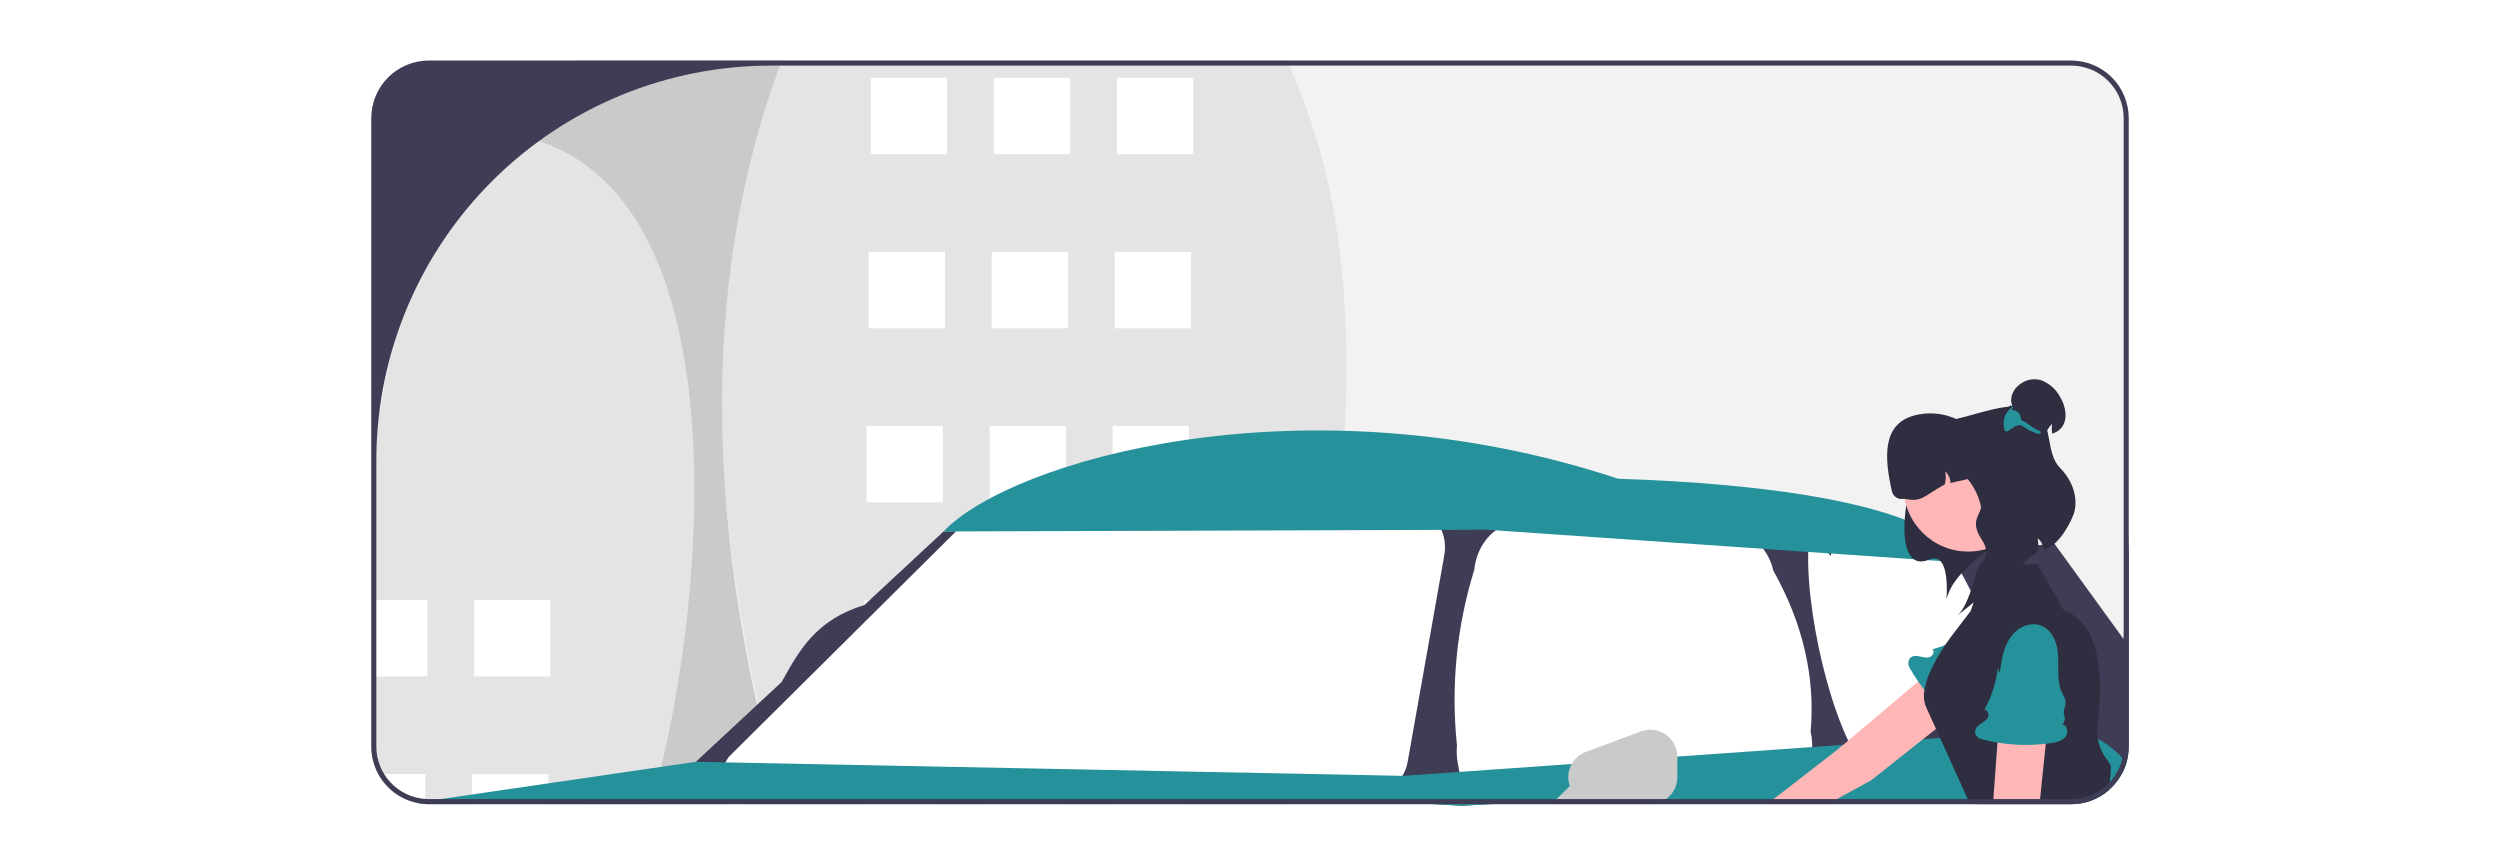 <svg width="1239" height="430" viewBox="0 0 1239 430" fill="none" xmlns="http://www.w3.org/2000/svg">
<rect width="1239" height="430" fill="white"/>
<g clip-path="url(#clip0_2_311)">
<path d="M1055 58.539V369.995C1055 374.764 1053.8 379.455 1051.52 383.642C1049.99 386.451 1048 388.981 1045.62 391.126C1045.45 391.29 1045.27 391.441 1045.1 391.579C1042.94 393.463 1040.52 395.003 1037.89 396.145C1036.73 396.661 1035.54 397.093 1034.31 397.44C1033.51 397.667 1032.68 397.868 1031.85 398.019C1030.72 398.242 1029.59 398.389 1028.44 398.459C1027.8 398.51 1027.15 398.535 1026.48 398.535H738.838L724.447 399.315L710.848 398.535H212.518C211.94 398.535 211.349 398.522 210.784 398.472C209.226 398.384 207.679 398.165 206.158 397.818C199.862 396.377 194.241 392.84 190.215 387.786C186.19 382.731 183.998 376.459 184 369.995V58.539C184.009 50.973 187.017 43.719 192.363 38.369C197.709 33.019 204.957 30.009 212.518 30H1026.48C1034.04 30.009 1041.29 33.019 1046.64 38.369C1051.98 43.719 1054.99 50.973 1055 58.539Z" fill="#F2F2F2"/>
<path d="M387.409 30C342.807 134.113 351.36 260.55 387.409 398.535H637.636C668.928 260.393 684.769 129.804 637.636 30H387.409Z" fill="#E4E4E4"/>
<path d="M286.484 30C204.984 130.372 227.722 259.487 286.484 398.535H387.409C351.012 267.173 345.062 142.936 387.409 30H286.484Z" fill="#CACACA"/>
<path d="M591.377 38.543H553.528V76.42H591.377V38.543Z" fill="white"/>
<path d="M530.398 38.543H492.55V76.42H530.398V38.543Z" fill="white"/>
<path d="M469.42 38.543H431.571V76.42H469.42V38.543Z" fill="white"/>
<path d="M590.326 124.819H552.477V162.696H590.326V124.819Z" fill="white"/>
<path d="M529.347 124.819H491.498V162.696H529.347V124.819Z" fill="white"/>
<path d="M468.369 124.819H430.52V162.696H468.369V124.819Z" fill="white"/>
<path d="M589.274 211.095H551.426V248.972H589.274V211.095Z" fill="white"/>
<path d="M528.296 211.095H490.447V248.972H528.296V211.095Z" fill="white"/>
<path d="M467.317 211.095H429.469V248.972H467.317V211.095Z" fill="white"/>
<path d="M588.223 297.37H550.374V335.248H588.223V297.37Z" fill="white"/>
<path d="M527.244 297.37H489.396V335.248H527.244V297.37Z" fill="white"/>
<path d="M466.266 297.37H428.417V335.248H466.266V297.37Z" fill="white"/>
<path d="M587.174 383.642H549.317V398.535H587.174V383.642Z" fill="white"/>
<path d="M526.191 383.642H488.347V398.535H526.191V383.642Z" fill="white"/>
<path d="M465.209 383.642H427.365V398.535H465.209V383.642Z" fill="white"/>
<path d="M184 225.751V369.995C183.998 376.459 186.19 382.731 190.215 387.786C194.241 392.84 199.862 396.377 206.158 397.818C207.679 398.165 209.226 398.384 210.784 398.472C211.349 398.522 211.94 398.535 212.518 398.535H322.229C345.262 331.029 387.61 41.32 214.165 66.476L184 225.751Z" fill="#E4E4E4"/>
<path d="M272.817 297.37H234.968V335.248H272.817V297.37Z" fill="white"/>
<path d="M211.839 297.37H184V335.242H211.839V297.37Z" fill="white"/>
<path d="M271.766 383.642H233.922V398.535H271.766V383.642Z" fill="white"/>
<path d="M187.469 383.642C189.41 387.19 192.079 390.287 195.299 392.73C198.52 395.172 202.221 396.906 206.158 397.818C207.679 398.165 209.226 398.384 210.784 398.472V383.642H187.469Z" fill="white"/>
<path d="M1055 266.214V369.995C1055 374.764 1053.8 379.455 1051.52 383.642L1049.56 381.995L1045.77 378.825L1024.84 361.304L1030.04 382.762L1023.92 383.089L1023.44 383.114L1012.33 383.718L1002.61 384.246H1002.58L988.714 385.001L975.177 385.73L970.665 385.969L941.921 387.529L929.667 388.196L924.111 388.498L909.419 389.29L889.711 390.359L886.054 390.56L828.213 393.692L791.425 395.692L785.719 395.994L785.292 396.019L782.966 396.145H782.954L777.914 396.422L770.674 396.812L758.948 397.44L753.77 397.717L738.838 398.535L724.447 399.315L710.848 398.535L666.996 396.019L638.566 394.384L637.636 394.334L587.174 391.441L549.317 389.265L526.191 387.944L488.347 385.768L470.902 384.774L465.209 384.447L451.207 383.642L387.409 379.982L382.658 379.706L382.394 379.693L359.281 378.372L344.852 377.542L375.168 349.355L375.582 348.965L387.409 337.972C395.918 322.69 404.088 307.256 428.42 299.835L431.072 297.37L467.609 263.397L473.843 263.309L637.636 261.145L662.371 260.818L713.048 260.152L731.41 259.913L744.972 260.705L862.463 267.598L870.117 268.051L909.18 270.34L945.327 272.453L962.508 273.459L966.706 273.711L966.983 273.723L969.094 273.849L974.75 273.346L981.7 272.73L984.277 272.503L985.458 272.39L1010.21 270.202L1012.28 270.013L1018.2 269.485L1052.49 316.778L1055 266.214Z" fill="#3F3D56"/>
<path d="M922.333 378.393C904.92 353.168 892.229 289.12 897.196 262.676C896.978 261.813 907.367 276.32 907.4 275.42C907.565 270.978 910.727 267.536 914.464 267.732L961.419 270.194C962.581 270.295 963.696 270.698 964.654 271.365C965.611 272.032 966.377 272.938 966.875 273.994L1002.38 342.031C1002.94 343.119 1003.27 344.309 1003.36 345.529C1003.71 349.956 1000.97 353.879 997.248 354.291L934.293 361.249C934.086 361.272 933.877 361.283 933.669 361.283C930.678 361.275 923.197 381.797 922.333 378.393Z" fill="white"/>
<path d="M722.455 378.158L722.916 380.661L724.703 390.296C725.064 392.255 725.623 394.173 726.37 396.019C726.594 396.598 726.847 397.164 727.115 397.717C727.249 397.994 727.383 398.258 727.532 398.535H856.443L877.839 396.057L878.107 396.019C882.517 395.412 886.615 393.401 889.795 390.284C892.433 387.655 894.526 384.53 895.954 381.09C897.383 377.649 898.118 373.96 898.118 370.234C898.147 369.194 898.117 368.152 898.028 367.115C897.912 365.645 897.683 364.185 897.343 362.75C899.751 335.394 893.407 308.724 878.806 282.704C877.609 277.142 874.679 272.104 870.439 268.315C866.954 265.228 862.52 263.427 857.872 263.208L753.811 258.932C749.848 258.804 745.937 259.869 742.585 261.988C736.212 265.938 731.582 273.384 730.673 282.339C721.914 310.49 718.99 340.134 722.082 369.454C721.796 372.359 721.921 375.289 722.455 378.158Z" fill="white"/>
<path d="M684.357 390.984L416.983 383.197C413.621 383.099 363.909 402.731 361.496 399.677C356.211 392.991 356.082 381.983 361.208 375.09L478.01 259.17C479.08 257.601 480.504 256.306 482.166 255.389C483.828 254.471 485.682 253.957 487.579 253.888H702.804C703.822 253.889 704.835 254.04 705.809 254.335C712.982 256.5 717.452 265.839 715.792 275.195L697.643 377.518C696.226 385.389 690.851 390.962 684.653 390.988C684.555 390.988 684.456 390.987 684.357 390.984Z" fill="white"/>
<path d="M963.871 278.212L736.636 262.528L467.609 263.4C500.702 228.38 646.155 185.683 801.933 237.261C957.777 242.489 969.095 273.855 969.095 273.855L971.039 276.904L963.871 278.212Z" fill="#25929B"/>
<path d="M1053.89 377.844C1053.32 379.86 1052.52 381.805 1051.52 383.642C1049.99 386.451 1048 388.981 1045.62 391.126C1045.45 391.29 1045.27 391.441 1045.1 391.579C1042.94 393.463 1040.52 395.003 1037.89 396.145C1036.73 396.661 1035.54 397.093 1034.31 397.44C1033.51 397.667 1032.68 397.868 1031.85 398.019C1030.72 398.242 1029.59 398.389 1028.44 398.459C1027.8 398.51 1027.15 398.535 1026.48 398.535H738.838L724.447 399.314L710.848 398.535H212.518C211.94 398.535 211.349 398.522 210.784 398.472C209.226 398.384 207.679 398.165 206.158 397.818L210.784 397.139L218.45 396.019L233.922 393.755L271.766 388.221L286.484 386.07L322.229 380.85L328.199 379.982L344.852 377.542L359.545 377.831L382.03 378.284H382.307L387.409 378.385L421.583 379.064L434.139 379.316L526.241 381.139L534.662 381.303L547.218 381.554L587.199 382.359L637.636 383.353L641.005 383.416L695.012 384.498L695.716 384.51L723.266 382.561L750.225 380.661L770.649 379.227L777.235 378.762L777.487 378.75L778.945 378.649L779.9 378.573L787.918 378.007L817.92 375.894L831.28 374.951L837.036 374.549L843.057 374.121L898.119 370.234L913.453 369.153H913.466L921.849 368.561L937.22 367.48H937.233L953.031 366.36H953.044L959.177 365.933L961.528 365.769L979.425 364.511L990.247 363.744L1008.82 362.436L1014.57 362.033L1022.28 361.48L1024.4 361.329L1024.84 361.304C1024.84 361.304 1031.3 361.442 1039.72 366.121C1042.38 367.608 1044.9 369.343 1047.25 371.303C1048.87 372.653 1050.41 374.093 1051.87 375.618C1052.55 376.322 1053.22 377.064 1053.89 377.844Z" fill="#25929B"/>
<path d="M768.953 398.535H788.446L786.662 396.874L785.744 396.019L785.719 395.994L781.609 392.183L778.341 389.139L775.689 391.793L774.621 392.862L771.466 396.019L770.674 396.811L768.953 398.535Z" fill="#CACACA"/>
<path d="M875.747 398.535H905.723L910.336 396.019L924.111 388.497L927.354 386.724L953.031 366.36H953.044L959.492 361.254L962.835 358.6L966.97 355.317L987.394 339.129C987.959 338.68 988.485 338.183 988.965 337.645C990.077 336.384 990.92 334.909 991.443 333.311C991.966 331.713 992.158 330.024 992.006 328.35C991.998 328.205 991.977 328.062 991.944 327.922C991.72 326.079 991.083 324.31 990.079 322.748C989.076 321.186 987.732 319.872 986.149 318.903C983.918 317.534 981.31 316.909 978.701 317.119C976.091 317.33 973.616 318.364 971.633 320.073L956.651 332.714L950.668 337.758L927.505 357.304L913.466 369.152H913.453L910.776 371.417L886.054 390.56L878.99 396.019L875.747 398.535Z" fill="#FFB6B6"/>
<path d="M979.531 354.351C980.322 354.46 981.127 354.305 981.822 353.912C982.517 353.519 983.063 352.908 983.378 352.173C983.783 351.275 984.458 350.525 985.31 350.029C985.476 349.935 985.647 349.852 985.824 349.78C986.899 349.375 987.86 348.717 988.626 347.861C989.391 347.005 989.939 345.976 990.223 344.863C991.104 341.185 993.929 337.616 996.767 334.864C999.873 331.853 1003.19 328.965 1005.48 325.297C1008.8 320.006 1009.73 312.581 1003.34 308.166C1000.59 306.331 997.295 305.499 994.008 305.811C987.125 306.372 981.433 310.575 976.026 314.648L977.38 311.989C971.552 316.54 964.866 319.867 957.722 321.77C958.958 322.894 957.886 325.143 956.3 325.666C954.713 326.189 953.003 325.638 951.369 325.291C949.309 324.854 946.762 324.891 945.95 327.352C945.772 327.946 945.719 328.571 945.794 329.187C945.869 329.802 946.07 330.396 946.385 330.93C952.124 341.149 959.913 350.07 969.263 357.133C971.34 358.7 973.752 360.243 976.335 359.936C978.919 359.629 981.117 356.415 979.531 354.351Z" fill="#25929B"/>
<path d="M973.832 375.165L975.177 385.73L976.484 396.019L976.623 397.113L976.811 398.535H1026.48C1027.15 398.535 1027.8 398.51 1028.44 398.459C1029.59 398.389 1030.72 398.242 1031.85 398.019L1032.41 395.34L1032.74 393.743L1011.97 387.189L1002.61 384.246H1002.59L989.078 379.97L973.832 375.165Z" fill="#FFB6B6"/>
<path d="M954.54 350.336C955.558 352.587 956.928 355.594 958.461 359.002C958.8 359.732 959.14 360.486 959.492 361.254C960.145 362.713 960.824 364.222 961.528 365.769C964.632 372.649 968.013 380.121 970.665 385.969C972.865 390.862 974.574 394.636 975.19 396.019C975.378 396.409 975.466 396.61 975.466 396.61L976.623 397.113L979.928 398.535H1026.48C1027.15 398.535 1027.8 398.51 1028.44 398.459C1029.59 398.389 1030.72 398.242 1031.85 398.019C1032.68 397.868 1033.51 397.667 1034.31 397.44C1035.54 397.094 1036.73 396.661 1037.89 396.145C1040.52 395.003 1042.94 393.463 1045.1 391.579C1045.2 390.711 1045.4 389.315 1045.61 387.617C1045.95 385.081 1046.13 382.527 1046.15 379.97C1046.15 377.919 1041.12 374.599 1039.72 366.121C1039.24 363.025 1039.24 359.874 1039.7 356.776C1042.31 337.682 1041.39 308.464 1023 302.753L1009.78 279.585H984.553L980.456 291.672V291.685L978.106 298.615L976.698 302.753L976.396 303.156L967.397 314.967C967.397 314.967 965.965 316.79 964.004 319.671V319.683C961.174 323.802 958.714 328.162 956.651 332.714C955.305 335.663 954.334 338.769 953.76 341.959C953.2 344.768 953.471 347.679 954.54 350.336Z" fill="#2F2E41"/>
<path d="M1007.7 256.235C989.166 270.344 968.526 281.573 964.635 297.101C964.635 297.101 966.966 272.704 956.095 277.328C937.829 285.098 944.009 242.842 949.131 235.932C957.668 224.416 986.456 217.873 986.456 217.873L1006.88 229.092L1007.7 256.235Z" fill="#2F2E41"/>
<path d="M975.427 273.356C993.105 273.356 1007.44 259.015 1007.44 241.323C1007.44 223.632 993.105 209.29 975.427 209.29C957.749 209.29 943.418 223.632 943.418 241.323C943.418 259.015 957.749 273.356 975.427 273.356Z" fill="#FFB6B6"/>
<path d="M986.955 229.067L988.186 234.481L966.655 239.386C966.635 238.291 966.39 237.212 965.935 236.216C965.479 235.221 964.823 234.33 964.007 233.6C964.471 235.723 964.418 237.927 963.852 240.025C952.24 246.546 952.907 248.856 943.522 247.193C942.892 247.337 942.241 247.355 941.604 247.246C940.968 247.137 940.359 246.904 939.812 246.56C939.266 246.216 938.792 245.768 938.419 245.241C938.046 244.713 937.78 244.118 937.636 243.488C933.86 226.888 932.619 209.922 949.125 205.802C953.137 204.798 957.309 204.606 961.396 205.237C965.484 205.868 969.404 207.309 972.927 209.476C976.451 211.642 979.506 214.491 981.915 217.856C984.324 221.22 986.037 225.031 986.955 229.067Z" fill="#2F2E41"/>
<path d="M981.688 250.668C980.634 246.043 978.567 241.711 975.637 237.983C972.708 234.255 968.987 231.225 964.745 229.11C960.503 226.995 955.845 225.849 951.106 225.754C946.368 225.66 941.667 226.619 937.344 228.562C938.842 224.139 941.873 220.399 945.888 218.019L970.124 207.489C982.079 204.765 1001 197.035 1009.64 204.437C1017.59 211.238 1013.72 224.55 1021.05 232.005C1029.08 240.176 1029.76 249.837 1027.48 255.393C1024.85 261.822 1019.58 270.592 1013 272.49C1012.66 270.228 1011.53 268.159 1009.82 266.646C1010.29 268.802 1010.33 271.031 1009.94 273.203L970.124 304.98C973.843 301.744 977.011 293.404 979.193 284.011C980.484 278.451 988.19 276.5 981.941 267.064C975.691 257.627 982.537 254.398 981.688 250.668Z" fill="#2F2E41"/>
<path d="M1013.58 215.223L1013.47 215.447C1013.33 215.745 1013.19 216.043 1013.08 216.354L1013.07 216.366C1012.46 216.59 1011.78 216.229 1011.11 215.658C1011.21 217.001 1011.29 218.301 1011.34 219.575L990.146 211.274C993.832 211.911 994.377 198.786 997.021 201.301C997.17 201.438 997.307 201.574 997.443 201.711C997.114 200.919 996.889 200.089 996.773 199.239C996.66 198.173 996.744 197.095 997.021 196.06C997.026 196.055 997.03 196.049 997.032 196.043C997.034 196.036 997.035 196.029 997.034 196.023C997.298 195.086 997.708 194.198 998.25 193.39C999.031 192.215 1000.02 191.192 1001.17 190.372C1002.63 189.252 1004.34 188.494 1006.15 188.157C1007.96 187.82 1009.82 187.915 1011.59 188.434C1015.64 189.967 1018.99 192.932 1021 196.768C1022.83 199.72 1023.77 203.142 1023.69 206.617C1023.62 207.528 1023.42 208.426 1023.11 209.287C1022.72 210.495 1022.06 211.598 1021.18 212.509C1020.3 213.42 1019.21 214.115 1018.02 214.54C1017.72 214.64 1017.37 214.751 1017 214.888C1016.8 213.272 1016.79 211.638 1016.96 210.02C1015.58 211.577 1014.44 213.331 1013.58 215.223Z" fill="#2F2E41"/>
<path d="M993.05 210.429C993.078 211.122 993.161 211.812 993.298 212.491C993.309 212.579 993.325 212.666 993.348 212.752C994.217 216.614 998.92 208.579 1002.56 211.274C1004.82 212.908 1007.34 214.166 1010 215C1010.11 214.689 1011.11 215.298 1011.24 215C1011.28 214.925 1011.21 213.832 1011.24 213.758C1008.98 212.884 1006.88 211.624 1005.04 210.032C1001.63 207.511 1002.11 209.871 1001.32 206.306C1000.4 202.195 994.986 203.959 997.766 202.009L997.443 201.562C995.469 202.926 994.013 204.917 993.311 207.213C993.312 207.219 993.311 207.226 993.309 207.233C993.307 207.239 993.303 207.245 993.298 207.25C993.091 208.296 993.007 209.363 993.05 210.429Z" fill="#25929B"/>
<path d="M987.733 398.535H1010.8L1011.06 396.019L1011.97 387.189L1012.33 383.718L1013.89 368.612L1014.57 362.033L1016.06 347.531L1016.57 342.651C1016.89 339.419 1015.92 336.19 1013.89 333.661C1011.85 331.132 1008.9 329.505 1005.68 329.129C1005.21 329.075 1004.74 329.046 1004.27 329.041H1004.24C1003.66 329.047 1003.09 329.085 1002.53 329.155C999.621 329.572 996.958 331.007 995.01 333.205C993.17 335.267 992.081 337.891 991.919 340.651L991.906 340.84V340.852L990.812 355.996L990.247 363.744L989.945 368.033L989.078 379.97L988.714 385.001L987.922 396.019L987.733 398.535Z" fill="#FFB6B6"/>
<path d="M1021.96 358.917C1022.59 358.426 1023.04 357.741 1023.24 356.969C1023.45 356.196 1023.39 355.378 1023.08 354.64C1022.72 353.723 1022.66 352.715 1022.9 351.759C1022.95 351.574 1023.01 351.393 1023.08 351.217C1023.54 350.164 1023.74 349.016 1023.66 347.87C1023.58 346.723 1023.23 345.612 1022.63 344.632C1020.62 341.433 1020.03 336.918 1020.05 332.963C1020.06 328.635 1020.31 324.243 1019.29 320.038C1017.81 313.972 1013.15 308.122 1005.53 309.619C1002.3 310.306 999.404 312.087 997.332 314.66C992.929 319.983 991.963 326.996 991.103 333.713L990.145 330.888C989.334 338.241 987.047 345.355 983.421 351.802C985.089 351.701 985.95 354.039 985.217 355.541C984.484 357.043 982.895 357.884 981.506 358.813C979.756 359.983 978.005 361.834 979.198 364.134C979.499 364.677 979.909 365.151 980.402 365.527C980.895 365.903 981.46 366.173 982.062 366.32C993.381 369.341 1005.2 369.987 1016.78 368.217C1019.35 367.823 1022.14 367.171 1023.72 365.106C1025.31 363.04 1024.54 359.222 1021.96 358.917Z" fill="#25929B"/>
<path d="M777.235 385.177C777.235 388.719 778.642 392.117 781.145 394.622C783.648 397.127 787.043 398.535 790.583 398.535H817.932C821.472 398.535 824.867 397.127 827.37 394.622C829.874 392.117 831.28 388.719 831.28 385.177V374.993C831.28 372.837 830.759 370.714 829.761 368.804C828.763 366.893 827.318 365.253 825.549 364.023C823.78 362.793 821.74 362.01 819.603 361.74C817.466 361.47 815.296 361.722 813.277 362.473L785.928 372.657C783.376 373.608 781.176 375.316 779.622 377.554C778.068 379.792 777.235 382.452 777.235 385.177Z" fill="#CACACA"/>
<path d="M212.518 396.019C211.94 396.019 211.362 395.994 210.784 395.956V397.139L218.45 396.019H212.518ZM322.229 396.019V398.535H387.409V396.019H322.229ZM666.997 396.019L710.848 398.535H738.838L753.77 397.717L758.948 397.44L770.674 396.811L777.914 396.422L782.954 396.145H782.966L785.292 396.019H666.997ZM1026.48 396.019H1024.12L1024.26 398.535H1026.48C1027.15 398.535 1027.8 398.51 1028.44 398.459L1028.56 396.887L1028.63 395.918C1027.92 395.99 1027.2 396.024 1026.48 396.019ZM212.518 396.019C211.94 396.019 211.362 395.994 210.784 395.956V397.139L218.45 396.019H212.518ZM322.229 396.019V398.535H387.409V396.019H322.229ZM666.997 396.019L710.848 398.535H738.838L753.77 397.717L758.948 397.44L770.674 396.811L777.914 396.422L782.954 396.145H782.966L785.292 396.019H666.997ZM212.518 396.019C211.94 396.019 211.362 395.994 210.784 395.956V397.139L218.45 396.019H212.518ZM233.922 396.019V398.535H465.209V396.019H233.922ZM666.997 396.019L710.848 398.535H738.838L753.77 397.717L758.948 397.44L770.674 396.811L777.914 396.422L782.954 396.145H782.966L785.292 396.019H666.997ZM1026.48 396.019H927.995C927.857 396.849 927.731 397.692 927.618 398.535H1026.48C1027.15 398.535 1027.8 398.51 1028.44 398.459L1028.56 396.887L1028.63 395.918C1027.92 395.99 1027.2 396.024 1026.48 396.019ZM212.518 396.019C211.94 396.019 211.362 395.994 210.784 395.956V397.139L218.45 396.019H212.518ZM212.518 396.019C211.94 396.019 211.362 395.994 210.784 395.956V397.139L218.45 396.019H212.518ZM212.518 396.019C211.94 396.019 211.362 395.994 210.784 395.956V397.139L218.45 396.019H212.518ZM212.518 396.019C211.94 396.019 211.362 395.994 210.784 395.956V397.139L218.45 396.019H212.518ZM212.518 396.019C211.94 396.019 211.362 395.994 210.784 395.956V397.139L218.45 396.019H212.518ZM212.518 396.019C211.94 396.019 211.362 395.994 210.784 395.956V397.139L218.45 396.019H212.518ZM212.518 396.019C211.94 396.019 211.362 395.994 210.784 395.956V397.139L218.45 396.019H212.518ZM212.518 396.019C211.94 396.019 211.362 395.994 210.784 395.956C206.648 395.684 202.637 394.424 199.088 392.282C195.539 390.139 192.554 387.177 190.385 383.642H187.469C189.41 387.19 192.079 390.287 195.299 392.729C198.52 395.172 202.221 396.906 206.158 397.818L210.784 397.139L218.45 396.019H212.518ZM1026.48 30H212.518C204.957 30.009 197.709 33.019 192.363 38.369C187.017 43.719 184.009 50.973 184 58.539V369.995C183.998 376.459 186.19 382.731 190.215 387.786C194.241 392.84 199.862 396.377 206.158 397.818C207.679 398.165 209.226 398.384 210.784 398.472C211.349 398.522 211.94 398.535 212.518 398.535H1026.48C1027.15 398.535 1027.8 398.51 1028.44 398.459C1029.59 398.389 1030.72 398.242 1031.85 398.019C1032.68 397.868 1033.51 397.667 1034.31 397.44C1035.54 397.093 1036.73 396.661 1037.89 396.145C1040.52 395.003 1042.94 393.463 1045.1 391.579C1045.27 391.441 1045.45 391.29 1045.62 391.126C1048 388.981 1049.99 386.451 1051.52 383.642C1053.8 379.455 1055 374.764 1055 369.995V58.539C1054.99 50.973 1051.98 43.719 1046.64 38.369C1041.29 33.019 1034.04 30.009 1026.48 30ZM1052.49 369.995C1052.49 371.886 1052.28 373.772 1051.87 375.618C1051.39 377.838 1050.61 379.983 1049.56 381.995C1048.58 383.887 1047.37 385.649 1045.95 387.24V387.252L1045.94 387.265C1045.84 387.378 1045.72 387.504 1045.61 387.617C1042.51 391.01 1038.55 393.511 1034.16 394.862C1033.76 394.988 1033.36 395.101 1032.95 395.214C1032.78 395.264 1032.6 395.302 1032.41 395.34C1031.17 395.63 1029.91 395.824 1028.63 395.918C1027.92 395.99 1027.2 396.024 1026.48 396.019H212.518C211.94 396.019 211.362 395.994 210.784 395.956C204.204 395.513 198.038 392.585 193.532 387.766C189.027 382.947 186.518 376.595 186.514 369.995V228.33C186.514 227.462 186.514 226.606 186.526 225.751C187.181 174.261 208.086 125.104 244.71 88.933C281.333 52.762 330.725 32.492 382.181 32.516H1026.48C1029.9 32.515 1033.28 33.188 1036.43 34.495C1039.59 35.803 1042.46 37.72 1044.87 40.136C1047.29 42.553 1049.2 45.422 1050.51 48.58C1051.81 51.737 1052.49 55.122 1052.49 58.539L1052.49 369.995ZM212.518 396.019C211.94 396.019 211.362 395.994 210.784 395.956V397.139L218.45 396.019H212.518ZM212.518 396.019C211.94 396.019 211.362 395.994 210.784 395.956V397.139L218.45 396.019H212.518ZM212.518 396.019C211.94 396.019 211.362 395.994 210.784 395.956V397.139L218.45 396.019H212.518ZM212.518 396.019C211.94 396.019 211.362 395.994 210.784 395.956V397.139L218.45 396.019H212.518ZM212.518 396.019C211.94 396.019 211.362 395.994 210.784 395.956V397.139L218.45 396.019H212.518ZM212.518 396.019C211.94 396.019 211.362 395.994 210.784 395.956V397.139L218.45 396.019H212.518ZM212.518 396.019C211.94 396.019 211.362 395.994 210.784 395.956V397.139L218.45 396.019H212.518ZM212.518 396.019C211.94 396.019 211.362 395.994 210.784 395.956V397.139L218.45 396.019H212.518ZM666.997 396.019L710.848 398.535H738.838L753.77 397.717L758.948 397.44L770.674 396.811L777.914 396.422L782.954 396.145H782.966L785.292 396.019H666.997ZM322.229 396.019V398.535H387.409V396.019H322.229ZM212.518 396.019C211.94 396.019 211.362 395.994 210.784 395.956V397.139L218.45 396.019H212.518ZM666.997 396.019L710.848 398.535H738.838L753.77 397.717L758.948 397.44L770.674 396.811L777.914 396.422L782.954 396.145H782.966L785.292 396.019H666.997ZM322.229 396.019V398.535H387.409V396.019H322.229ZM212.518 396.019C211.94 396.019 211.362 395.994 210.784 395.956V397.139L218.45 396.019H212.518ZM1026.48 396.019H1024.12L1024.26 398.535H1026.48C1027.15 398.535 1027.8 398.51 1028.44 398.459L1028.56 396.887L1028.63 395.918C1027.92 395.99 1027.2 396.024 1026.48 396.019ZM666.997 396.019L710.848 398.535H738.838L753.77 397.717L758.948 397.44L770.674 396.811L777.914 396.422L782.954 396.145H782.966L785.292 396.019H666.997ZM322.229 396.019V398.535H387.409V396.019H322.229Z" fill="#3F3D56"/>
</g>
<defs>
<clipPath id="clip0_2_311">
<rect width="871" height="370" fill="white" transform="translate(184 30)"/>
</clipPath>
</defs>
</svg>

